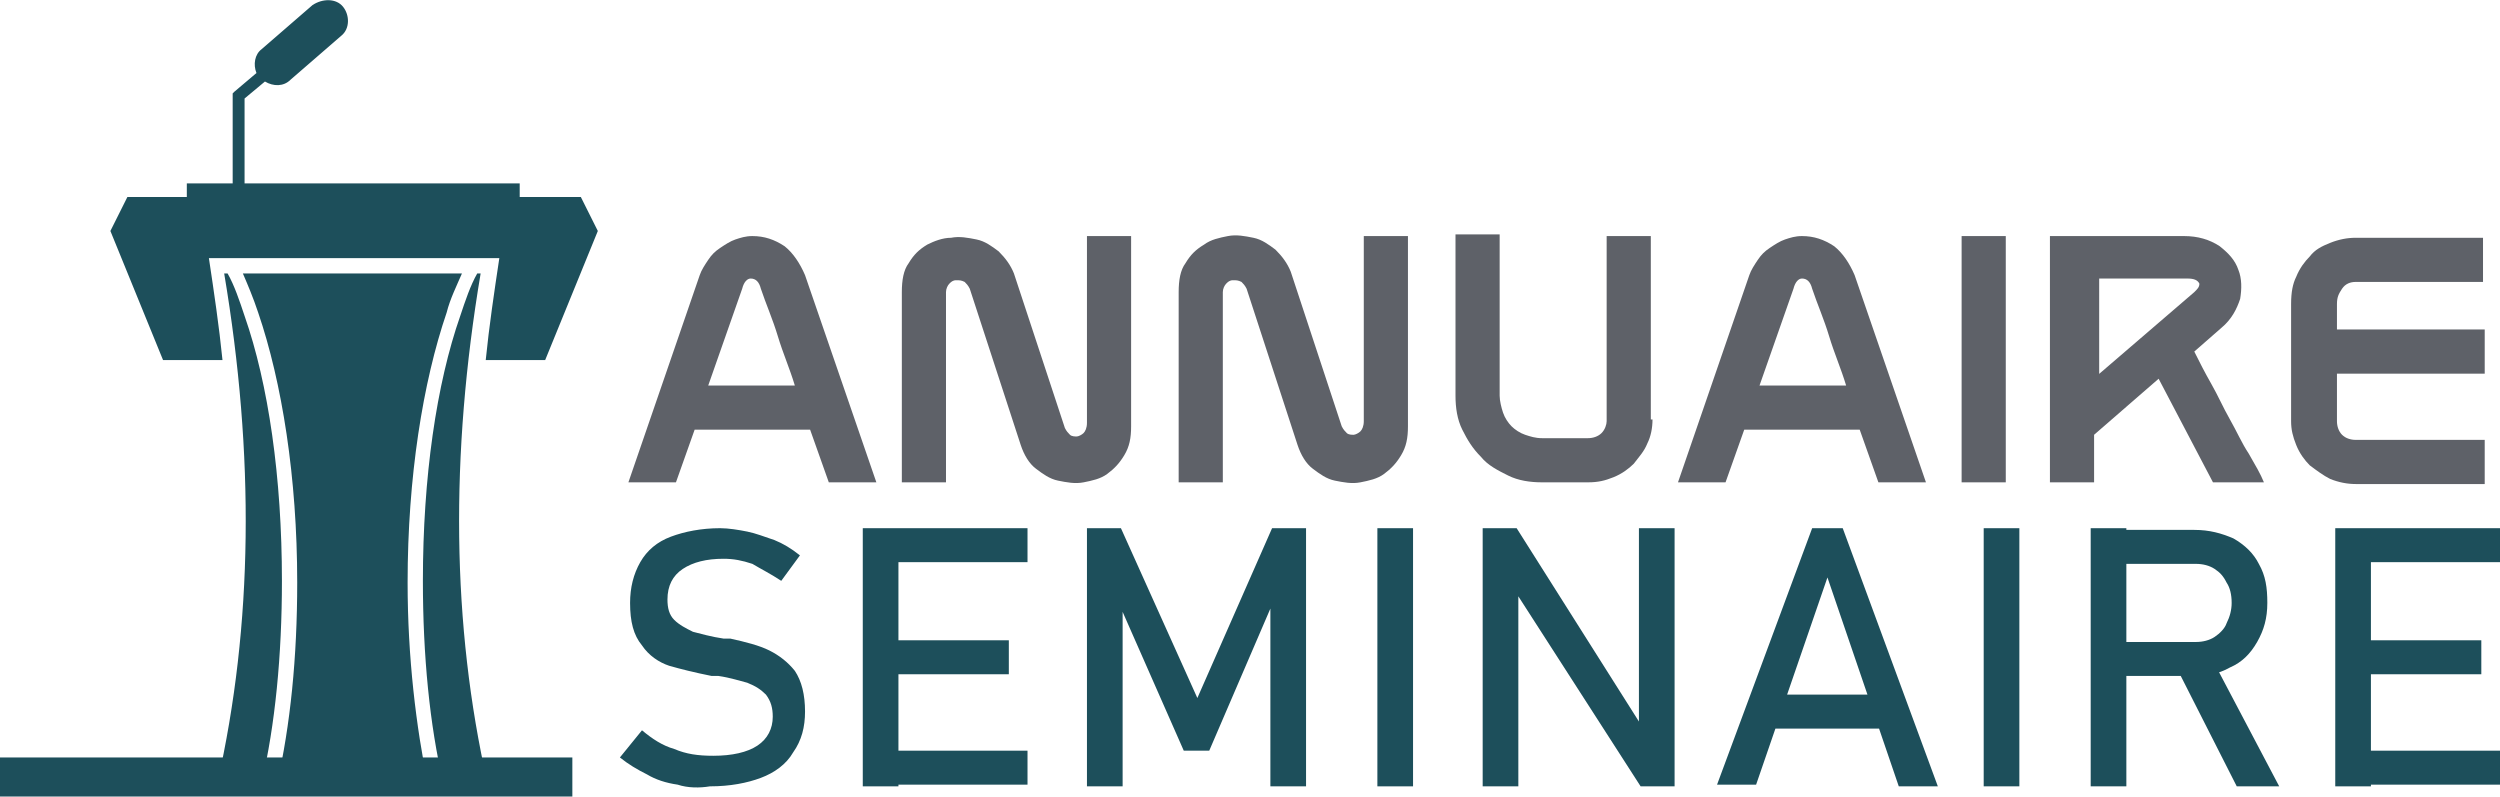 <?xml version="1.0" encoding="utf-8"?>
<!-- Generator: Adobe Illustrator 24.1.0, SVG Export Plug-In . SVG Version: 6.00 Build 0)  -->
<svg version="1.1" id="Layer_1" xmlns="http://www.w3.org/2000/svg" xmlns:xlink="http://www.w3.org/1999/xlink" x="0px" y="0px"
	 width="147.2px" height="46.9px" viewBox="0 0 147.2 46.9" style="enable-background:new 0 0 147.2 46.9;" xml:space="preserve">
<style type="text/css">
	.st0{fill:#5E6168;}
	.st1{fill:#1D4F5B;}
	.st2{fill-rule:evenodd;clip-rule:evenodd;fill:#1D4F5B;}
</style>
<g>
	<path class="st0" d="M37,28.4l4.2-12.2c0.1-0.3,0.3-0.6,0.5-0.9c0.2-0.3,0.4-0.5,0.7-0.7c0.3-0.2,0.6-0.4,0.9-0.5
		c0.3-0.1,0.6-0.2,1-0.2c0.7,0,1.3,0.2,1.9,0.6c0.5,0.4,0.9,1,1.2,1.7l4.2,12.2h-2.8l-1.1-3.1h-6.8l-1.1,3.1H37z M41.7,22.7h5.1
		c-0.3-1-0.7-1.9-1-2.9c-0.3-1-0.7-1.9-1-2.8c-0.1-0.4-0.3-0.6-0.6-0.6c-0.2,0-0.4,0.2-0.5,0.6L41.7,22.7z"/>
	<path class="st0" d="M66.6,13.9v11.2c0,0.7-0.1,1.2-0.4,1.7c-0.3,0.5-0.6,0.8-1,1.1c-0.4,0.3-0.9,0.4-1.4,0.5c-0.5,0.1-1,0-1.5-0.1
		c-0.5-0.1-0.9-0.4-1.3-0.7c-0.4-0.3-0.7-0.8-0.9-1.4l-3-9.2c-0.1-0.2-0.2-0.3-0.3-0.4c-0.2-0.1-0.3-0.1-0.5-0.1
		c-0.2,0-0.3,0.1-0.4,0.2c-0.1,0.1-0.2,0.3-0.2,0.5v11.2h-2.6V17.2c0-0.7,0.1-1.3,0.4-1.7c0.3-0.5,0.6-0.8,1.1-1.1
		C55,14.2,55.5,14,56,14c0.5-0.1,1,0,1.5,0.1c0.5,0.1,0.9,0.4,1.3,0.7c0.4,0.4,0.7,0.8,0.9,1.3l3,9.1c0.1,0.2,0.2,0.3,0.3,0.4
		c0.1,0.1,0.3,0.1,0.4,0.1c0.1,0,0.3-0.1,0.4-0.2c0.1-0.1,0.2-0.3,0.2-0.6V13.9H66.6z"/>
	<path class="st0" d="M82.9,13.9v11.2c0,0.7-0.1,1.2-0.4,1.7c-0.3,0.5-0.6,0.8-1,1.1c-0.4,0.3-0.9,0.4-1.4,0.5c-0.5,0.1-1,0-1.5-0.1
		c-0.5-0.1-0.9-0.4-1.3-0.7c-0.4-0.3-0.7-0.8-0.9-1.4l-3-9.2c-0.1-0.2-0.2-0.3-0.3-0.4c-0.2-0.1-0.3-0.1-0.5-0.1
		c-0.2,0-0.3,0.1-0.4,0.2C72.1,16.8,72,17,72,17.2v11.2h-2.6V17.2c0-0.7,0.1-1.3,0.4-1.7c0.3-0.5,0.6-0.8,1.1-1.1
		c0.4-0.3,0.9-0.4,1.4-0.5c0.5-0.1,1,0,1.5,0.1c0.5,0.1,0.9,0.4,1.3,0.7c0.4,0.4,0.7,0.8,0.9,1.3l3,9.1c0.1,0.2,0.2,0.3,0.3,0.4
		c0.1,0.1,0.3,0.1,0.4,0.1c0.1,0,0.3-0.1,0.4-0.2c0.1-0.1,0.2-0.3,0.2-0.6V13.9H82.9z"/>
	<path class="st0" d="M97.3,24.7c0,0.5-0.1,1-0.3,1.4c-0.2,0.5-0.5,0.8-0.8,1.2c-0.3,0.3-0.7,0.6-1.2,0.8c-0.5,0.2-0.9,0.3-1.5,0.3
		h-2.7c-0.7,0-1.4-0.1-2-0.4c-0.6-0.3-1.2-0.6-1.6-1.1c-0.5-0.5-0.8-1-1.1-1.6c-0.3-0.6-0.4-1.3-0.4-2v-9.5h2.6v9.5
		c0,0.3,0.1,0.7,0.2,1c0.1,0.3,0.3,0.6,0.5,0.8c0.2,0.2,0.5,0.4,0.8,0.5c0.3,0.1,0.6,0.2,1,0.2h2.7c0.3,0,0.6-0.1,0.8-0.3
		c0.2-0.2,0.3-0.5,0.3-0.7V13.9h2.6V24.7z"/>
	<path class="st0" d="M98.8,28.4l4.2-12.2c0.1-0.3,0.3-0.6,0.5-0.9c0.2-0.3,0.4-0.5,0.7-0.7c0.3-0.2,0.6-0.4,0.9-0.5
		c0.3-0.1,0.6-0.2,1-0.2c0.7,0,1.3,0.2,1.9,0.6c0.5,0.4,0.9,1,1.2,1.7l4.2,12.2h-2.8l-1.1-3.1h-6.8l-1.1,3.1H98.8z M103.6,22.7h5.1
		c-0.3-1-0.7-1.9-1-2.9s-0.7-1.9-1-2.8c-0.1-0.4-0.3-0.6-0.6-0.6c-0.2,0-0.4,0.2-0.5,0.6L103.6,22.7z"/>
	<path class="st0" d="M118.1,28.4h-2.6V13.9h2.6V28.4z"/>
	<path class="st0" d="M120.8,13.9h7.8c0.8,0,1.5,0.2,2.1,0.6c0.5,0.4,0.9,0.8,1.1,1.4c0.2,0.5,0.2,1.1,0.1,1.7
		c-0.2,0.6-0.5,1.2-1.1,1.7l-1.6,1.4c0.3,0.6,0.6,1.2,1,1.9c0.4,0.7,0.7,1.4,1.1,2.1c0.4,0.7,0.7,1.4,1.1,2c0.4,0.7,0.7,1.2,0.9,1.7
		h-3l-3.2-6.1l-3.8,3.3v2.8h-2.6V13.9z M123.5,22.1l5.7-4.9c0.2-0.2,0.3-0.3,0.3-0.5c-0.1-0.2-0.3-0.3-0.7-0.3h-5.2V22.1z"/>
	<path class="st0" d="M135.2,16.3c0.2-0.5,0.5-0.9,0.8-1.2c0.3-0.4,0.7-0.6,1.2-0.8c0.5-0.2,1-0.3,1.5-0.3h7.5v2.6h-7.5
		c-0.3,0-0.6,0.1-0.8,0.4c-0.2,0.3-0.3,0.5-0.3,0.9v1.5h8.7v2.6h-8.7v2.8c0,0.3,0.1,0.6,0.3,0.8c0.2,0.2,0.5,0.3,0.8,0.3h7.6v2.6
		h-7.6c-0.5,0-1-0.1-1.5-0.3c-0.4-0.2-0.8-0.5-1.2-0.8c-0.3-0.3-0.6-0.7-0.8-1.2c-0.2-0.5-0.3-0.9-0.3-1.4v-6.9
		C134.9,17.2,135,16.7,135.2,16.3z"/>
	<path class="st1" d="M39.9,46.2c-0.7-0.1-1.3-0.3-1.8-0.6c-0.6-0.3-1.1-0.6-1.6-1l1.3-1.6c0.6,0.5,1.2,0.9,1.9,1.1
		c0.7,0.3,1.4,0.4,2.3,0.4c1.1,0,2-0.2,2.6-0.6c0.6-0.4,0.9-1,0.9-1.7v0c0-0.5-0.1-0.9-0.4-1.3c-0.3-0.3-0.6-0.5-1.1-0.7
		c-0.4-0.1-1-0.3-1.7-0.4c0,0,0,0-0.1,0s0,0-0.1,0l-0.2,0c-1-0.2-1.8-0.4-2.5-0.6c-0.6-0.2-1.2-0.6-1.6-1.2
		c-0.5-0.6-0.7-1.4-0.7-2.5v0c0-0.9,0.2-1.7,0.6-2.4c0.4-0.7,1-1.2,1.8-1.5c0.8-0.3,1.8-0.5,2.9-0.5c0.5,0,1.1,0.1,1.6,0.2
		c0.5,0.1,1,0.3,1.6,0.5c0.5,0.2,1,0.5,1.5,0.9L46,34.2c-0.6-0.4-1.2-0.7-1.7-1c-0.6-0.2-1.1-0.3-1.7-0.3c-1,0-1.8,0.2-2.4,0.6
		c-0.6,0.4-0.9,1-0.9,1.8v0c0,0.5,0.1,0.9,0.4,1.2c0.3,0.3,0.7,0.5,1.1,0.7c0.4,0.1,1.1,0.3,1.8,0.4c0,0,0.1,0,0.1,0c0,0,0,0,0.1,0
		c0,0,0.1,0,0.1,0c0,0,0.1,0,0.1,0c0.9,0.2,1.7,0.4,2.3,0.7s1.1,0.7,1.5,1.2c0.4,0.6,0.6,1.4,0.6,2.4v0c0,0.9-0.2,1.7-0.7,2.4
		c-0.4,0.7-1.1,1.2-1.9,1.5c-0.8,0.3-1.8,0.5-3,0.5C41.2,46.4,40.5,46.4,39.9,46.2z"/>
	<path class="st1" d="M50.8,31.1h2.1v15.2h-2.1V31.1z M51.8,31.1h8.7v2h-8.7V31.1z M51.8,37.7h7.6v2h-7.6V37.7z M51.8,44.2h8.7v2
		h-8.7V44.2z"/>
	<path class="st1" d="M74.9,31.1h2v15.2h-2.1V34.9l0.1,0.7l-3.7,8.6h-1.5L66,35.8l0.1-0.9v11.4H64V31.1h2l4.5,10L74.9,31.1z"/>
	<path class="st1" d="M83.2,46.3h-2.1V31.1h2.1V46.3z"/>
	<path class="st1" d="M87.4,31.1h1.9l7.4,11.7l-0.2,0.3v-12h2.1v15.2h-2l-7.4-11.5l0.2-0.3v11.8h-2.1V31.1z"/>
	<path class="st1" d="M106.7,31.1h1.8l5.6,15.2h-2.3L107.6,34l-4.2,12.2h-2.3L106.7,31.1z M103.7,40.9h8v2h-8V40.9z"/>
	<path class="st1" d="M118.9,46.3h-2.1V31.1h2.1V46.3z"/>
	<path class="st1" d="M123.1,31.1h2.1v15.2h-2.1V31.1z M124.1,37.8h5.2c0.4,0,0.8-0.1,1.1-0.3c0.3-0.2,0.6-0.5,0.7-0.8
		c0.2-0.4,0.3-0.8,0.3-1.2c0-0.5-0.1-0.9-0.3-1.2c-0.2-0.4-0.4-0.6-0.7-0.8c-0.3-0.2-0.7-0.3-1.1-0.3h-5.2v-2h5.1
		c0.9,0,1.6,0.2,2.3,0.5c0.7,0.4,1.2,0.9,1.5,1.5c0.4,0.7,0.5,1.4,0.5,2.3c0,0.9-0.2,1.6-0.6,2.3c-0.4,0.7-0.9,1.2-1.6,1.5
		c-0.7,0.4-1.4,0.5-2.3,0.5h-5.1V37.8z M128.2,39.4l2.1-0.5l3.9,7.4h-2.5L128.2,39.4z"/>
	<path class="st1" d="M137.5,31.1h2.1v15.2h-2.1V31.1z M138.5,31.1h8.7v2h-8.7V31.1z M138.5,37.7h7.6v2h-7.6V37.7z M138.5,44.2h8.7
		v2h-8.7V44.2z"/>
</g>
<g>
	<path class="st2" d="M20.2,0.4L20.2,0.4c0.4,0.5,0.4,1.3-0.1,1.7l-3,2.6c-0.4,0.4-1,0.4-1.5,0.1l-1.2,1V12h-0.7V5.6V5.5l0.1-0.1
		l1.3-1.1c-0.2-0.5-0.1-1.1,0.3-1.4l3-2.6C19-0.1,19.8-0.1,20.2,0.4z"/>
	<path class="st2" d="M7.5,11.6l-1,2l3.1,7.6h3.5c-0.2-2-0.5-4-0.8-6h8.4h0.3h8.4c-0.3,2-0.6,4-0.8,6h3.5l3.1-7.6l-1-2l-3.6,0v-0.8
		H11v0.8L7.5,11.6z"/>
	<path class="st2" d="M27.2,16.1H21h-0.5h-6.2c0.3,0.7,0.6,1.4,0.9,2.3c1.4,4.1,2.3,9.7,2.3,15.9c0,4.4-0.4,8.4-1.2,11.9h4.2H21h4.2
		c-0.7-3.4-1.2-7.5-1.2-11.9c0-6.2,0.9-11.8,2.3-15.9C26.5,17.6,26.9,16.8,27.2,16.1z"/>
	<path class="st2" d="M28.3,16.1h-0.2c-0.4,0.7-0.7,1.6-1,2.5c-1.4,4-2.2,9.5-2.2,15.6c0,4.4,0.4,8.5,1.2,11.9h2.6
		C26.6,36.8,26.5,26.8,28.3,16.1z"/>
	<path class="st2" d="M13.2,16.1h0.2c0.4,0.7,0.7,1.6,1,2.5c1.4,4,2.2,9.5,2.2,15.6c0,4.4-0.4,8.5-1.2,11.9h-2.6
		C14.9,36.8,15,26.8,13.2,16.1z"/>
	<rect y="44.6" class="st2" width="33.7" height="2.3"/>
</g>
</svg>
